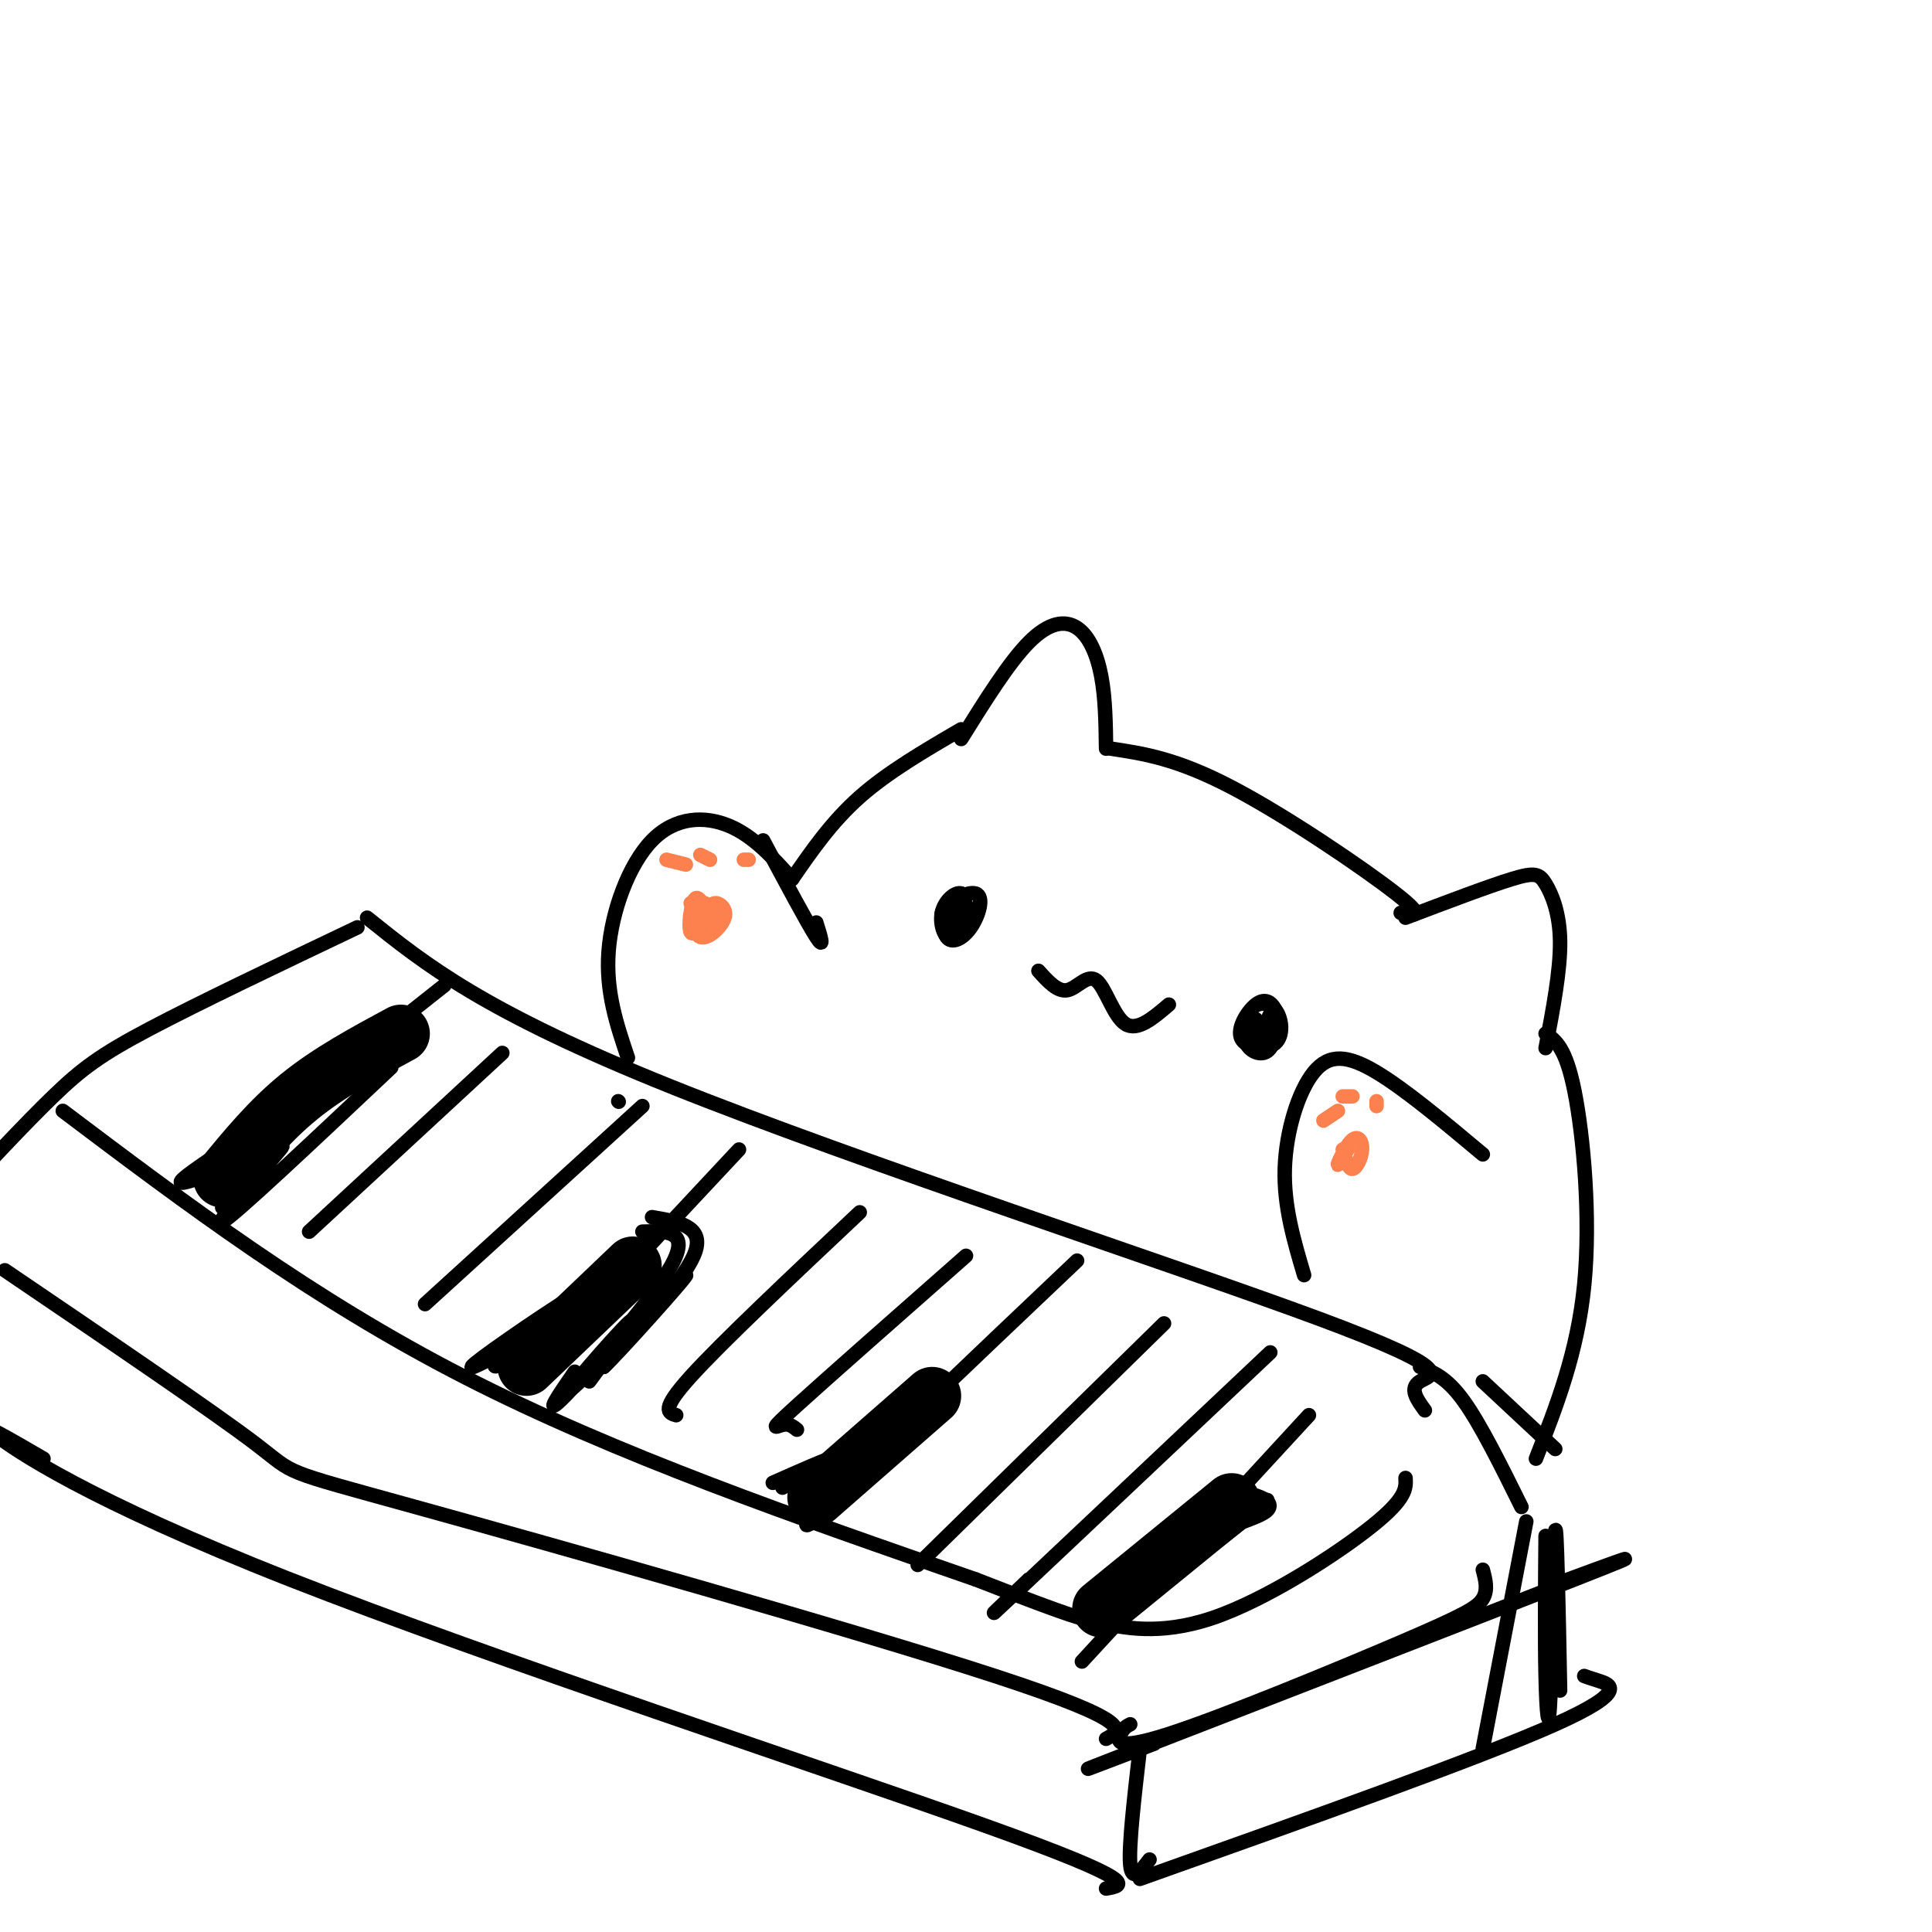 <svg viewBox='0 0 400 400' version='1.1' xmlns='http://www.w3.org/2000/svg' xmlns:xlink='http://www.w3.org/1999/xlink'><g fill='none' stroke='rgb(0,0,0)' stroke-width='3' stroke-linecap='round' stroke-linejoin='round'><path d='M74,192c-16.422,7.822 -32.844,15.644 -43,21c-10.156,5.356 -14.044,8.244 -20,14c-5.956,5.756 -13.978,14.378 -22,23'/><path d='M9,302c-6.988,-4.065 -13.976,-8.131 -10,-5c3.976,3.131 18.917,13.458 61,30c42.083,16.542 111.310,39.298 144,51c32.690,11.702 28.845,12.351 25,13'/><path d='M1,263c21.679,14.708 43.357,29.417 52,36c8.643,6.583 4.250,5.042 33,13c28.750,7.958 90.643,25.417 120,35c29.357,9.583 26.179,11.292 23,13'/><path d='M76,190c12.089,9.714 24.179,19.429 63,35c38.821,15.571 104.375,37.000 134,48c29.625,11.000 23.321,11.571 21,13c-2.321,1.429 -0.661,3.714 1,6'/><path d='M234,357c-0.659,0.332 -1.317,0.663 -2,2c-0.683,1.337 -1.389,3.678 10,0c11.389,-3.678 34.874,-13.375 48,-19c13.126,-5.625 15.893,-7.179 17,-9c1.107,-1.821 0.553,-3.911 0,-6'/><path d='M294,283c2.750,1.083 5.500,2.167 9,7c3.500,4.833 7.750,13.417 12,22'/><path d='M236,389c35.244,-12.533 70.489,-25.067 86,-32c15.511,-6.933 11.289,-8.267 9,-9c-2.289,-0.733 -2.644,-0.867 -3,-1'/><path d='M236,362c-1.167,10.083 -2.333,20.167 -2,24c0.333,3.833 2.167,1.417 4,-1'/><path d='M316,315c0.000,0.000 -9.000,47.000 -9,47'/><path d='M13,230c25.750,19.417 51.500,38.833 83,55c31.500,16.167 68.750,29.083 106,42'/><path d='M202,327c21.397,8.325 21.890,8.139 26,9c4.110,0.861 11.837,2.770 23,-1c11.163,-3.770 25.761,-13.220 33,-19c7.239,-5.780 7.120,-7.890 7,-10'/><path d='M92,204c0.000,0.000 -48.000,38.000 -48,38'/><path d='M104,218c0.000,0.000 -40.000,37.000 -40,37'/><path d='M133,229c0.000,0.000 -45.000,41.000 -45,41'/><path d='M153,238c0.000,0.000 -43.000,46.000 -43,46'/><path d='M178,251c-14.333,13.500 -28.667,27.000 -35,34c-6.333,7.000 -4.667,7.500 -3,8'/><path d='M200,260c-14.378,12.667 -28.756,25.333 -35,31c-6.244,5.667 -4.356,4.333 -3,4c1.356,-0.333 2.178,0.333 3,1'/><path d='M223,261c-22.750,21.583 -45.500,43.167 -53,51c-7.500,7.833 0.250,1.917 8,-4'/><path d='M241,274c0.000,0.000 -51.000,50.000 -51,50'/><path d='M263,280c-22.333,21.083 -44.667,42.167 -53,50c-8.333,7.833 -2.667,2.417 3,-3'/><path d='M271,293c0.000,0.000 -47.000,51.000 -47,51'/></g>
<g fill='none' stroke='rgb(0,0,0)' stroke-width='12' stroke-linecap='round' stroke-linejoin='round'><path d='M46,244c4.917,-6.000 9.833,-12.000 16,-17c6.167,-5.000 13.583,-9.000 21,-13'/><path d='M109,283c0.000,0.000 22.000,-21.000 22,-21'/><path d='M169,310c0.000,0.000 24.000,-21.000 24,-21'/><path d='M228,333c0.000,0.000 27.000,-22.000 27,-22'/></g>
<g fill='none' stroke='rgb(0,0,0)' stroke-width='3' stroke-linecap='round' stroke-linejoin='round'><path d='M128,228c0.000,0.000 0.100,0.100 0.1,0.1'/><path d='M130,219c-2.310,-6.851 -4.619,-13.702 -4,-22c0.619,-8.298 4.167,-18.042 9,-23c4.833,-4.958 10.952,-5.131 16,-3c5.048,2.131 9.024,6.565 13,11'/><path d='M158,174c4.583,8.583 9.167,17.167 11,20c1.833,2.833 0.917,-0.083 0,-3'/><path d='M164,182c4.083,-5.917 8.167,-11.833 14,-17c5.833,-5.167 13.417,-9.583 21,-14'/><path d='M199,153c4.929,-7.905 9.857,-15.810 14,-20c4.143,-4.190 7.500,-4.667 10,-3c2.500,1.667 4.143,5.476 5,10c0.857,4.524 0.929,9.762 1,15'/><path d='M230,155c6.800,1.022 13.600,2.044 25,8c11.400,5.956 27.400,16.844 34,22c6.600,5.156 3.800,4.578 1,4'/><path d='M291,190c8.613,-3.268 17.226,-6.536 22,-8c4.774,-1.464 5.708,-1.125 7,1c1.292,2.125 2.940,6.036 3,12c0.060,5.964 -1.470,13.982 -3,22'/><path d='M270,264c-2.113,-7.137 -4.226,-14.274 -4,-22c0.226,-7.726 2.792,-16.042 6,-20c3.208,-3.958 7.060,-3.560 13,0c5.940,3.560 13.970,10.280 22,17'/><path d='M320,214c2.089,1.422 4.178,2.844 6,12c1.822,9.156 3.378,26.044 2,40c-1.378,13.956 -5.689,24.978 -10,36'/><path d='M307,286c0.000,0.000 15.000,14.000 15,14'/><path d='M199,187c-1.143,-0.790 -2.285,-1.579 -3,0c-0.715,1.579 -1.002,5.528 0,7c1.002,1.472 3.293,0.469 5,-2c1.707,-2.469 2.829,-6.404 1,-7c-1.829,-0.596 -6.608,2.147 -7,4c-0.392,1.853 3.602,2.815 5,2c1.398,-0.815 0.199,-3.408 -1,-6'/><path d='M199,185c-1.135,-0.445 -3.473,1.441 -4,4c-0.527,2.559 0.756,5.789 2,5c1.244,-0.789 2.450,-5.597 2,-7c-0.450,-1.403 -2.557,0.599 -3,2c-0.443,1.401 0.779,2.200 2,3'/><path d='M215,201c1.982,2.208 3.964,4.417 6,4c2.036,-0.417 4.125,-3.458 6,-2c1.875,1.458 3.536,7.417 6,9c2.464,1.583 5.732,-1.208 9,-4'/><path d='M260,211c-0.967,2.602 -1.934,5.204 -1,6c0.934,0.796 3.768,-0.215 5,-2c1.232,-1.785 0.863,-4.346 0,-6c-0.863,-1.654 -2.221,-2.403 -4,-1c-1.779,1.403 -3.979,4.956 -3,7c0.979,2.044 5.139,2.579 7,1c1.861,-1.579 1.424,-5.271 0,-7c-1.424,-1.729 -3.835,-1.494 -5,0c-1.165,1.494 -1.082,4.247 -1,7'/><path d='M258,216c0.881,1.857 3.583,3.000 5,1c1.417,-2.000 1.548,-7.143 1,-8c-0.548,-0.857 -1.774,2.571 -3,6'/></g>
<g fill='none' stroke='rgb(252,129,78)' stroke-width='3' stroke-linecap='round' stroke-linejoin='round'><path d='M278,238c0.585,2.038 1.171,4.077 2,4c0.829,-0.077 1.903,-2.268 2,-4c0.097,-1.732 -0.781,-3.005 -2,-2c-1.219,1.005 -2.777,4.287 -3,5c-0.223,0.713 0.888,-1.144 2,-3'/><path d='M274,232c0.000,0.000 3.000,-2.000 3,-2'/><path d='M278,227c0.000,0.000 2.000,0.000 2,0'/><path d='M285,229c0.000,0.000 0.000,-1.000 0,-1'/><path d='M143,187c1.067,1.975 2.135,3.950 3,4c0.865,0.050 1.528,-1.824 1,-3c-0.528,-1.176 -2.246,-1.652 -3,0c-0.754,1.652 -0.542,5.432 1,6c1.542,0.568 4.415,-2.078 5,-4c0.585,-1.922 -1.119,-3.121 -2,-3c-0.881,0.121 -0.941,1.560 -1,3'/><path d='M147,190c-0.726,-0.917 -2.042,-4.708 -3,-4c-0.958,0.708 -1.560,5.917 -1,7c0.560,1.083 2.280,-1.958 4,-5'/><path d='M138,178c0.000,0.000 4.000,1.000 4,1'/><path d='M145,177c0.000,0.000 2.000,1.000 2,1'/><path d='M154,178c0.000,0.000 1.000,0.000 1,0'/></g>
<g fill='none' stroke='rgb(0,0,0)' stroke-width='3' stroke-linecap='round' stroke-linejoin='round'><path d='M239,361c-11.356,4.333 -22.711,8.667 -3,1c19.711,-7.667 70.489,-27.333 90,-35c19.511,-7.667 7.756,-3.333 -4,1'/><path d='M320,318c-0.089,10.595 -0.179,21.190 0,29c0.179,7.810 0.625,12.833 1,4c0.375,-8.833 0.679,-31.524 1,-34c0.321,-2.476 0.661,15.262 1,33'/><path d='M133,255c5.022,-0.156 10.044,-0.311 6,7c-4.044,7.311 -17.156,22.089 -22,27c-4.844,4.911 -1.422,-0.044 2,-5'/><path d='M135,256c-11.333,10.333 -22.667,20.667 -26,24c-3.333,3.333 1.333,-0.333 6,-4'/><path d='M125,266c-8.828,6.051 -17.656,12.102 -21,15c-3.344,2.898 -1.206,2.643 5,-2c6.206,-4.643 16.478,-13.673 14,-13c-2.478,0.673 -17.708,11.049 -23,15c-5.292,3.951 -0.646,1.475 4,-1'/><path d='M104,280c1.500,-0.833 3.250,-2.417 5,-4'/><path d='M81,221c-16.378,15.444 -32.756,30.889 -35,32c-2.244,1.111 9.644,-12.111 12,-15c2.356,-2.889 -4.822,4.556 -12,12'/><path d='M51,235c-5.667,3.750 -11.333,7.500 -13,9c-1.667,1.500 0.667,0.750 3,0'/><path d='M162,308c5.167,-2.917 10.333,-5.833 10,-6c-0.333,-0.167 -6.167,2.417 -12,5'/><path d='M135,252c5.333,0.917 10.667,1.833 9,7c-1.667,5.167 -10.333,14.583 -19,24'/><path d='M125,283c2.506,-2.230 18.270,-19.804 17,-19c-1.270,0.804 -19.573,19.986 -23,23c-3.427,3.014 8.021,-10.139 11,-13c2.979,-2.861 -2.510,4.569 -8,12'/><path d='M250,314c0.000,0.000 2.000,0.000 2,0'/><path d='M258,313c0.000,0.000 0.100,0.100 0.1,0.1'/><path d='M258,313c3.153,-1.919 6.306,-3.837 3,-1c-3.306,2.837 -13.072,10.431 -13,10c0.072,-0.431 9.981,-8.885 11,-10c1.019,-1.115 -6.852,5.110 -9,7c-2.148,1.890 1.426,-0.555 5,-3'/><path d='M255,316c2.310,-0.988 5.583,-1.958 7,-3c1.417,-1.042 0.976,-2.155 -1,-3c-1.976,-0.845 -5.488,-1.423 -9,-2'/></g>
</svg>